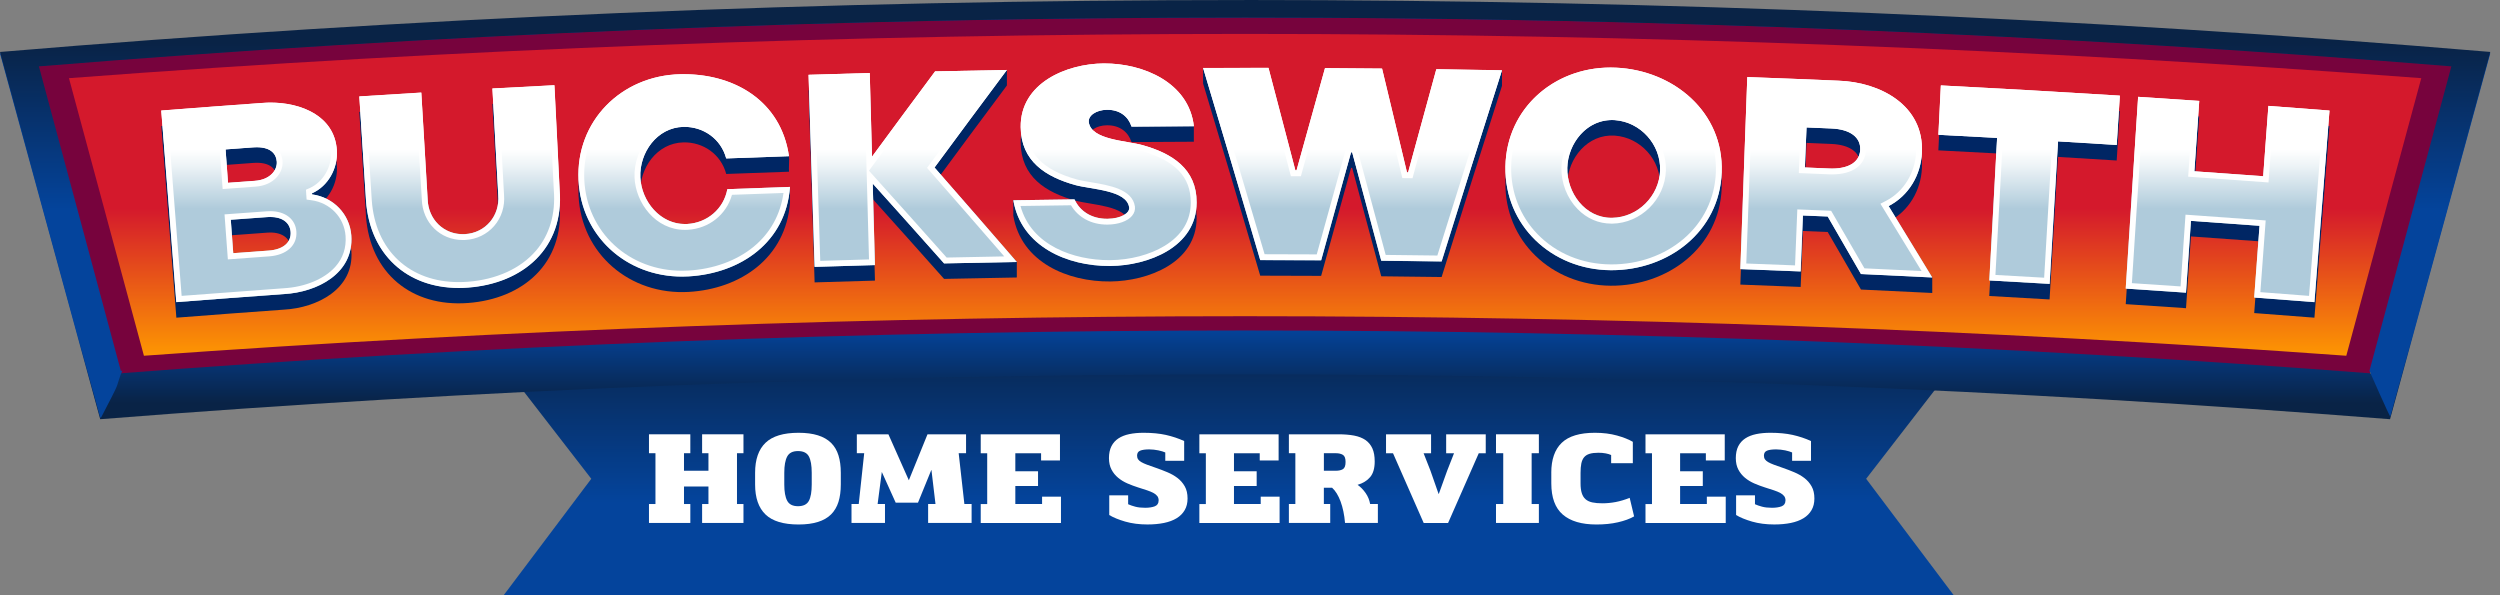 <svg width="168" height="40" viewBox="0 0 168 40" fill="none" xmlns="http://www.w3.org/2000/svg">
<rect x="0" y="0" width="168" height="40" fill="#808080" stroke="none"/>
<path d="M127.854 20.383L97.18 9.632L75.322 9.692L40.496 17.141L33.846 24.564L42.754 28.031L37.284 35.895H81.844H83.294H127.854L122.385 28.031L131.292 24.564L127.854 20.383Z" fill="url(#paint0_linear_3306_53820)"/>
<path d="M131.292 24.564H83.347H81.791H33.846L39.734 32.174L33.846 40H81.791H83.347H131.292L125.405 32.174L131.292 24.564Z" fill="url(#paint1_linear_3306_53820)"/>
<path d="M47.182 33.871H47.608V32.693H45.964V33.871H46.39V35.142H43.611V33.871H44.047V30.456H43.611V29.185H46.39V30.456H45.964V31.634H47.608V30.456H47.182V29.185H49.961V30.456H49.525V33.871H49.961V35.142H47.182V33.871Z" fill="white"/>
<path d="M50.743 31.771C50.743 30.879 50.975 30.206 51.442 29.756C51.908 29.307 52.649 29.083 53.666 29.083C54.172 29.083 54.605 29.141 54.966 29.254C55.326 29.367 55.62 29.537 55.848 29.761C56.076 29.987 56.241 30.266 56.345 30.602C56.451 30.939 56.502 31.329 56.502 31.771V32.558C56.502 33 56.449 33.392 56.345 33.727C56.239 34.063 56.073 34.342 55.848 34.568C55.62 34.794 55.326 34.962 54.966 35.075C54.605 35.188 54.172 35.246 53.666 35.246C52.649 35.246 51.908 35.022 51.442 34.573C50.975 34.123 50.743 33.452 50.743 32.558V31.771ZM52.704 32.558C52.704 33.047 52.77 33.412 52.901 33.654C53.031 33.895 53.272 34.017 53.626 34.017C53.98 34.017 54.227 33.897 54.356 33.658C54.484 33.419 54.548 33.051 54.548 32.558V31.771C54.548 31.276 54.484 30.91 54.356 30.671C54.227 30.432 53.984 30.312 53.626 30.312C53.268 30.312 53.031 30.434 52.901 30.675C52.77 30.917 52.704 31.282 52.704 31.771V32.558Z" fill="white"/>
<path d="M59.257 31.721L58.976 33.871H59.471V35.142H57.221V33.871H57.707L58.074 30.456H57.579V29.185H59.701L61.074 32.274L62.328 29.185H64.919V30.456H64.423L64.806 33.871H65.292V35.142H62.37V33.871H62.865L62.593 31.583H62.584L61.689 33.778H60.19L59.261 31.721H59.257Z" fill="white"/>
<path d="M71.299 35.144H65.905V33.873H66.34V30.458H65.905V29.187H71.23V30.945H69.961V30.458H68.23V31.669H69.756V32.659H68.23V33.871H70.028V33.375H71.297V35.142L71.299 35.144Z" fill="white"/>
<path d="M77.862 33.64C77.862 33.521 77.832 33.421 77.774 33.341C77.714 33.262 77.628 33.191 77.513 33.129C77.4 33.067 77.257 33.007 77.087 32.95C76.916 32.892 76.72 32.83 76.499 32.761C76.249 32.682 76.005 32.591 75.769 32.489C75.532 32.387 75.322 32.259 75.139 32.106C74.953 31.953 74.805 31.769 74.692 31.555C74.58 31.342 74.522 31.083 74.522 30.782C74.522 30.48 74.577 30.204 74.688 29.987C74.798 29.77 74.955 29.595 75.157 29.462C75.358 29.329 75.603 29.232 75.891 29.172C76.178 29.112 76.496 29.083 76.85 29.083C77.418 29.083 77.918 29.132 78.349 29.227C78.78 29.325 79.189 29.46 79.576 29.637V30.968H78.307V30.405C78.256 30.383 78.19 30.359 78.106 30.332C78.024 30.306 77.933 30.283 77.838 30.264C77.741 30.244 77.641 30.228 77.535 30.217C77.429 30.206 77.33 30.199 77.233 30.199C76.96 30.199 76.755 30.228 76.618 30.286C76.481 30.343 76.412 30.454 76.412 30.618C76.412 30.715 76.434 30.797 76.481 30.866C76.527 30.934 76.598 30.997 76.698 31.054C76.797 31.112 76.925 31.169 77.084 31.229C77.243 31.289 77.44 31.36 77.672 31.437C77.933 31.528 78.19 31.625 78.444 31.732C78.696 31.838 78.924 31.966 79.125 32.119C79.326 32.272 79.49 32.46 79.616 32.682C79.742 32.903 79.804 33.178 79.804 33.501C79.804 33.802 79.74 34.063 79.611 34.282C79.483 34.502 79.304 34.683 79.07 34.825C78.838 34.967 78.555 35.073 78.221 35.142C77.889 35.21 77.518 35.244 77.109 35.244C76.558 35.244 76.061 35.179 75.616 35.051C75.174 34.922 74.816 34.776 74.542 34.61V33.286H75.811V33.884C75.948 33.946 76.107 34.001 76.293 34.05C76.476 34.099 76.698 34.123 76.954 34.123C77.21 34.123 77.425 34.09 77.597 34.026C77.77 33.959 77.858 33.831 77.858 33.638L77.862 33.64Z" fill="white"/>
<path d="M85.992 35.144H80.597V33.873H81.033V30.458H80.597V29.187H85.923V30.945H84.654V30.458H82.923V31.669H84.448V32.659H82.923V33.871H84.72V33.375H85.989V35.142L85.992 35.144Z" fill="white"/>
<path d="M88.965 33.871H89.391V35.142H86.613V33.871H87.048V30.456H86.613V29.185H89.935C90.338 29.185 90.692 29.214 90.997 29.271C91.299 29.329 91.554 29.429 91.759 29.57C91.965 29.712 92.117 29.9 92.224 30.133C92.33 30.365 92.38 30.66 92.38 31.012C92.38 31.468 92.279 31.816 92.078 32.057C91.876 32.298 91.594 32.473 91.229 32.582C91.434 32.724 91.613 32.907 91.77 33.133C91.927 33.359 92.027 33.605 92.073 33.871H92.593V35.142H90.386C90.34 34.595 90.24 34.116 90.088 33.702C89.935 33.291 89.743 32.98 89.518 32.777H88.963V33.868L88.965 33.871ZM89.774 31.634C89.966 31.634 90.123 31.599 90.243 31.528C90.362 31.457 90.422 31.295 90.422 31.045C90.422 30.795 90.362 30.642 90.243 30.567C90.123 30.494 89.966 30.456 89.774 30.456H88.965V31.634H89.774Z" fill="white"/>
<path d="M95.672 35.144L93.61 30.458H93.141V29.187H96.168V30.458H95.666L96.126 31.628L96.672 33.189H96.689L97.251 31.628L97.711 30.458H97.182V29.187H99.842V30.458H99.373L97.311 35.144H95.674H95.672Z" fill="white"/>
<path d="M102.926 33.871H103.412V35.142H100.531V33.871H101.018V30.456H100.531V29.185H103.412V30.456H102.926V33.871Z" fill="white"/>
<path d="M104.246 31.771C104.246 30.879 104.48 30.206 104.949 29.756C105.417 29.307 106.16 29.083 107.177 29.083C107.727 29.083 108.223 29.145 108.66 29.267C109.098 29.389 109.454 29.53 109.726 29.69V31.125H108.269V30.578C108.172 30.531 108.05 30.496 107.902 30.467C107.754 30.438 107.59 30.425 107.407 30.425C107.168 30.425 106.971 30.45 106.814 30.498C106.657 30.547 106.536 30.624 106.447 30.733C106.359 30.841 106.299 30.981 106.264 31.151C106.231 31.322 106.213 31.53 106.213 31.774V32.482C106.213 32.744 106.24 32.963 106.295 33.136C106.348 33.308 106.434 33.448 106.551 33.55C106.669 33.651 106.819 33.722 107.002 33.762C107.188 33.802 107.409 33.822 107.672 33.822C107.973 33.822 108.274 33.793 108.576 33.736C108.877 33.678 109.191 33.585 109.514 33.454L109.812 34.701C109.523 34.867 109.162 34.998 108.729 35.097C108.298 35.197 107.814 35.246 107.281 35.246C106.286 35.246 105.532 35.024 105.019 34.579C104.504 34.136 104.248 33.434 104.248 32.48V31.771H104.246Z" fill="white"/>
<path d="M115.971 35.144H110.577V33.873H111.013V30.458H110.577V29.187H115.903V30.945H114.634V30.458H112.903V31.669H114.428V32.659H112.903V33.871H114.7V33.375H115.969V35.142L115.971 35.144Z" fill="white"/>
<path d="M119.986 33.64C119.986 33.521 119.957 33.421 119.898 33.341C119.838 33.262 119.752 33.191 119.637 33.129C119.524 33.067 119.38 33.007 119.21 32.95C119.04 32.892 118.843 32.83 118.622 32.761C118.372 32.682 118.129 32.591 117.892 32.489C117.656 32.387 117.446 32.259 117.262 32.106C117.077 31.953 116.929 31.769 116.816 31.555C116.703 31.34 116.646 31.083 116.646 30.782C116.646 30.48 116.701 30.204 116.811 29.987C116.922 29.77 117.079 29.595 117.28 29.462C117.481 29.329 117.727 29.232 118.014 29.172C118.301 29.112 118.62 29.083 118.974 29.083C119.542 29.083 120.041 29.132 120.472 29.227C120.904 29.325 121.313 29.46 121.699 29.637V30.968H120.43V30.405C120.38 30.383 120.313 30.359 120.229 30.332C120.147 30.306 120.057 30.283 119.962 30.264C119.864 30.244 119.765 30.228 119.659 30.217C119.553 30.206 119.453 30.199 119.356 30.199C119.084 30.199 118.878 30.228 118.741 30.286C118.604 30.343 118.536 30.454 118.536 30.618C118.536 30.715 118.558 30.797 118.604 30.866C118.651 30.934 118.722 30.997 118.821 31.054C118.92 31.112 119.049 31.169 119.208 31.229C119.367 31.289 119.564 31.36 119.796 31.437C120.057 31.528 120.313 31.625 120.567 31.732C120.82 31.838 121.047 31.966 121.248 32.119C121.45 32.272 121.613 32.46 121.739 32.682C121.865 32.903 121.927 33.178 121.927 33.501C121.927 33.802 121.863 34.063 121.735 34.282C121.607 34.502 121.427 34.683 121.193 34.825C120.961 34.967 120.678 35.073 120.344 35.142C120.013 35.21 119.641 35.244 119.232 35.244C118.682 35.244 118.184 35.179 117.74 35.051C117.298 34.922 116.94 34.776 116.666 34.61V33.286H117.934V33.884C118.072 33.946 118.231 34.001 118.416 34.05C118.6 34.099 118.821 34.123 119.077 34.123C119.334 34.123 119.548 34.09 119.721 34.026C119.893 33.959 119.982 33.831 119.982 33.638L119.986 33.64Z" fill="white"/>
<path d="M160.611 27.026C109.662 22.992 57.683 22.994 6.734 27.026C4.578 19.161 2.905 12.808 0.568 4.28C55.95 -0.385 111.187 0.022 166.571 4.688C164.234 13.215 162.766 19.161 160.611 27.026Z" fill="url(#paint2_linear_3306_53820)"/>
<path d="M160.611 27.026C109.662 22.992 57.683 22.994 6.734 27.026C4.578 19.161 2.905 12.808 0.568 4.28C55.95 -0.385 111.187 0.022 166.571 4.688C164.234 13.215 162.766 19.161 160.611 27.026Z" fill="url(#paint3_linear_3306_53820)"/>
<path d="M83.672 2.279C110.12 2.279 136.761 3.284 162.709 5.253L161.099 11.211L157.671 23.906C133.363 22.148 108.426 21.249 83.672 21.249C58.925 21.249 33.984 22.146 9.672 23.906L7.209 14.79L4.634 5.253C30.581 3.284 57.225 2.279 83.672 2.279ZM83.672 0.266C56.261 0.266 28.987 1.324 2.122 3.428C4.251 11.174 6.303 18.636 8.281 25.833C33.141 23.995 58.344 23.069 83.672 23.069C108.994 23.069 134.208 23.995 159.061 25.833C161.04 18.636 163.091 11.174 165.22 3.428C138.353 1.324 111.081 0.266 83.67 0.266H83.672Z" fill="#77033D"/>
<path d="M83.672 1.174C111.068 1.174 138.651 2.292 165.483 4.484L163.704 11.101L159.928 25.137C134.902 23.197 109.198 22.208 83.675 22.208C58.156 22.208 32.449 23.197 7.417 25.137L4.707 15.066L1.859 4.484C28.691 2.294 56.277 1.174 83.672 1.174ZM83.672 0.104C55.527 0.104 27.537 1.273 0 3.594C2.337 12.121 4.578 20.305 6.734 28.171C32.082 26.165 57.807 25.153 83.675 25.153C109.534 25.153 135.269 26.165 160.611 28.171C162.766 20.305 165.008 12.119 167.345 3.594C139.808 1.273 111.817 0.104 83.672 0.104Z" fill="url(#paint4_linear_3306_53820)"/>
<path d="M83.672 0.002C55.527 0.002 27.537 1.171 0 3.492C2.337 12.02 4.578 20.204 6.734 28.069C6.752 28.069 6.769 28.067 6.789 28.065C7.015 27.617 7.251 27.174 7.481 26.727C7.57 26.557 7.656 26.384 7.738 26.211C7.758 26.167 7.808 26.05 7.844 25.972C7.859 25.932 7.87 25.901 7.875 25.89C7.926 25.744 7.972 25.593 8.016 25.445C8.071 25.259 8.14 25.084 8.22 24.916C8.186 24.918 8.153 24.92 8.12 24.922L5.436 14.945L2.615 4.46C29.2 2.29 56.531 1.18 83.675 1.18C110.818 1.18 138.147 2.29 164.732 4.46L162.967 11.016L159.227 24.922C159.227 24.922 160.611 28.067 160.631 27.996C162.78 20.153 165.017 11.991 167.347 3.49C139.81 1.169 111.82 0 83.675 0L83.672 0.002Z" fill="url(#paint5_linear_3306_53820)"/>
<path d="M10.837 8.474C13.094 8.297 15.351 8.129 17.611 7.965C19.76 7.783 22.483 8.6 22.64 11.151C22.715 12.36 22.054 13.556 20.969 14.037C20.969 14.065 20.971 14.081 20.973 14.11C22.401 14.298 23.509 15.43 23.613 16.873C23.797 19.433 21.303 20.68 19.101 20.806C16.684 20.979 14.266 21.16 11.852 21.348C11.514 17.057 11.178 12.766 10.839 8.474H10.837ZM17.144 13.195C18.128 13.124 18.643 12.495 18.601 11.906C18.564 11.373 18.172 10.864 17.018 10.948C16.273 11.001 15.902 11.03 15.159 11.085C15.225 11.982 15.259 12.431 15.325 13.33C16.052 13.277 16.417 13.251 17.144 13.197V13.195ZM18.057 17.883C19.017 17.814 19.578 17.349 19.53 16.632C19.481 15.952 18.88 15.567 17.971 15.633C16.987 15.704 16.494 15.739 15.511 15.813C15.577 16.709 15.61 17.159 15.676 18.058C16.629 17.987 17.105 17.952 18.057 17.883Z" fill="#002664"/>
<path d="M24.595 14.535C24.444 12.196 24.294 9.858 24.144 7.52C25.532 7.431 26.92 7.345 28.309 7.261C28.45 9.648 28.594 12.037 28.735 14.424C28.773 15.815 29.865 16.853 31.249 16.771C32.628 16.689 33.597 15.536 33.48 14.152C33.349 11.762 33.219 9.375 33.088 6.986C34.477 6.911 35.865 6.838 37.253 6.767C37.37 9.107 37.488 11.448 37.605 13.786C37.925 17.717 35.131 20.084 31.452 20.361C27.65 20.646 24.866 18.35 24.592 14.53L24.595 14.535Z" fill="#002664"/>
<path d="M48.88 13.755C50.118 13.709 51.851 12.606 53.089 12.562V13.605C52.819 17.327 49.762 19.418 46.28 19.617C42.336 19.843 39.068 17.07 38.878 13.153C38.686 9.196 41.737 6.123 45.725 6.032C49.107 5.954 52.282 7.064 53.02 10.496C53.053 10.655 52.996 11.373 53.02 11.539C51.614 11.588 50.208 11.636 48.802 11.69C48.449 10.361 47.25 9.539 45.924 9.568C44.144 9.608 42.959 11.311 43.032 12.96C43.105 14.597 44.423 16.198 46.189 16.094C47.511 16.016 48.628 15.097 48.88 13.753V13.755Z" fill="#002664"/>
<path d="M63.444 18.744C61.852 16.951 60.254 15.164 58.649 13.381C58.698 15.206 58.748 17.033 58.797 18.857C57.444 18.893 56.093 18.933 54.742 18.977C54.608 14.674 54.471 10.372 54.336 6.069C55.706 6.025 57.077 5.985 58.448 5.948C58.499 7.823 58.549 9.697 58.6 11.572C60.008 9.657 61.421 7.746 62.84 5.839C64.271 5.806 66.234 4.725 67.664 4.701V5.744C66.035 7.923 64.415 10.108 62.801 12.298C64.505 14.24 66.641 15.651 68.33 17.604V18.647C66.701 18.674 65.073 18.707 63.444 18.742V18.744Z" fill="#002664"/>
<path d="M68.093 14.502V13.459C69.274 13.439 71.022 14.455 72.205 14.442C72.568 15.23 73.35 15.755 74.423 15.746C75.311 15.737 75.935 15.37 75.877 14.975C75.705 13.806 73.35 13.782 72.258 13.479C70.271 12.927 68.613 11.88 68.588 9.586C68.555 6.627 71.659 5.325 74.168 5.305C76.585 5.285 79.547 5.976 80.226 8.481V9.524C78.829 9.53 77.434 9.539 76.036 9.548C75.826 8.886 75.263 8.41 74.387 8.419C73.68 8.425 73.098 8.804 73.167 9.262C73.341 10.451 75.689 10.487 76.793 10.799C78.747 11.351 80.42 12.376 80.414 14.65C80.407 17.653 77.151 18.888 74.622 18.915C71.761 18.944 68.628 17.633 68.095 14.502H68.093Z" fill="#002664"/>
<path d="M80.847 5.611V4.568C82.14 4.566 83.949 5.607 85.242 5.609C85.848 7.903 86.451 10.199 87.05 12.495C87.079 12.495 87.095 12.495 87.126 12.495C87.76 10.204 88.399 7.914 89.04 5.624C90.318 5.631 91.596 5.642 92.874 5.655C93.435 7.978 93.994 10.303 94.549 12.628H94.624C95.252 10.319 95.885 8.007 96.521 5.697C97.81 5.717 99.645 4.703 100.934 4.725V5.768C99.568 10.046 98.215 14.329 96.877 18.616C95.524 18.596 94.173 18.581 92.82 18.567C92.173 16.138 91.523 13.709 90.866 11.282C90.837 11.282 90.822 11.282 90.791 11.282C90.117 13.7 89.447 16.118 88.781 18.538C87.417 18.53 86.053 18.525 84.687 18.525C83.422 14.218 82.142 9.914 80.849 5.616L80.847 5.611Z" fill="#002664"/>
<path d="M101.164 12.23C101.239 8.23 104.608 5.405 108.605 5.591C112.452 5.77 115.841 8.563 115.699 12.619C115.56 16.634 112.067 19.227 108.24 19.2C104.268 19.172 101.089 16.187 101.164 12.23ZM111.561 12.486C111.614 10.753 110.243 9.234 108.512 9.114C106.68 8.988 105.362 10.653 105.324 12.318C105.287 13.975 106.507 15.706 108.338 15.68C110.069 15.653 111.51 14.211 111.563 12.486H111.561Z" fill="#002664"/>
<path d="M125.058 19.457C124.315 18.169 123.57 16.88 122.822 15.591C122.157 15.562 121.823 15.549 121.158 15.523C121.107 16.776 121.056 18.029 121.005 19.282C119.654 19.227 118.302 19.174 116.951 19.125C117.108 14.823 117.262 10.522 117.419 6.22C119.458 6.295 121.494 6.375 123.53 6.464C126.349 6.554 129.309 8.115 129.154 11.304C129.081 12.803 128.272 14.192 126.917 14.889C127.794 16.317 128.977 17.212 129.848 18.645V19.688C128.252 19.608 126.656 19.53 125.058 19.457ZM121.288 12.296C121.943 12.323 122.27 12.336 122.922 12.365C124.184 12.418 124.967 11.955 125.007 11.107C125.044 10.259 124.321 9.727 123.075 9.674C122.405 9.646 122.069 9.632 121.399 9.603C121.355 10.68 121.332 11.218 121.288 12.294V12.296Z" fill="#002664"/>
<path d="M142.242 10.786C140.926 10.702 139.613 10.622 138.298 10.545C138.11 13.738 137.922 16.929 137.732 20.122C136.381 20.042 135.03 19.965 133.679 19.891C133.854 16.698 134.029 13.505 134.203 10.312C132.888 10.239 131.573 10.17 130.257 10.104C130.324 8.778 130.357 8.113 130.423 6.787C134.433 6.993 138.444 7.221 142.452 7.473C142.368 8.8 142.326 9.462 142.242 10.788V10.786Z" fill="#002664"/>
<path d="M143.683 7.551C145.052 7.639 146.422 7.73 147.791 7.825C147.682 9.402 147.572 10.979 147.463 12.555C149.004 12.662 150.545 12.772 152.086 12.887C152.203 11.311 152.32 9.736 152.438 8.16C153.806 8.262 155.175 8.366 156.543 8.474C156.205 12.766 155.869 17.057 155.53 21.348C154.182 21.242 152.831 21.138 151.483 21.038C151.602 19.431 151.721 17.825 151.841 16.218C150.306 16.103 148.77 15.994 147.234 15.888C147.123 17.495 147.012 19.103 146.9 20.711C145.549 20.618 144.2 20.527 142.85 20.438C143.128 16.142 143.405 11.847 143.683 7.551Z" fill="#002664"/>
<path d="M10.837 7.431C13.094 7.254 15.351 7.086 17.611 6.922C19.76 6.741 22.483 7.558 22.64 10.109C22.715 11.318 22.054 12.513 20.969 12.994C20.969 13.023 20.971 13.038 20.973 13.067C22.401 13.255 23.509 14.387 23.613 15.831C23.797 18.39 21.303 19.637 19.101 19.763C16.684 19.936 14.266 20.117 11.852 20.306C11.514 16.014 11.178 11.723 10.839 7.431H10.837ZM17.144 12.152C18.128 12.082 18.643 11.453 18.601 10.864C18.564 10.33 18.172 9.821 17.018 9.905C16.273 9.958 15.902 9.987 15.159 10.042C15.225 10.939 15.259 11.389 15.325 12.287C16.052 12.234 16.417 12.208 17.144 12.155V12.152ZM18.057 16.84C19.017 16.772 19.578 16.307 19.53 15.589C19.481 14.909 18.88 14.524 17.971 14.591C16.987 14.661 16.494 14.697 15.511 14.77C15.577 15.667 15.61 16.116 15.676 17.015C16.629 16.944 17.105 16.909 18.057 16.84Z" fill="url(#paint6_linear_3306_53820)"/>
<path d="M24.595 13.492C24.444 11.154 24.294 8.815 24.144 6.477C25.532 6.388 26.92 6.302 28.309 6.218C28.45 8.605 28.594 10.994 28.735 13.381C28.773 14.772 29.865 15.81 31.249 15.729C32.628 15.647 33.597 14.493 33.48 13.109C33.349 10.72 33.219 8.333 33.088 5.943C34.477 5.868 35.865 5.795 37.253 5.724C37.37 8.065 37.488 10.405 37.605 12.744C37.925 16.674 35.131 19.041 31.452 19.318C27.65 19.604 24.866 17.307 24.592 13.488L24.595 13.492Z" fill="url(#paint7_linear_3306_53820)"/>
<path d="M48.88 12.713C50.283 12.662 51.685 12.611 53.089 12.562C52.819 16.284 49.762 18.375 46.28 18.574C42.336 18.8 39.068 16.027 38.878 12.11C38.686 8.153 41.737 5.08 45.725 4.989C49.264 4.907 52.479 6.734 53.02 10.496C51.614 10.545 50.208 10.594 48.802 10.647C48.449 9.318 47.25 8.496 45.924 8.525C44.144 8.565 42.959 10.268 43.032 11.918C43.105 13.554 44.423 15.155 46.189 15.051C47.511 14.973 48.628 14.055 48.88 12.71V12.713Z" fill="url(#paint8_linear_3306_53820)"/>
<path d="M63.444 17.702C61.852 15.908 60.254 14.121 58.649 12.338C58.698 14.163 58.748 15.99 58.797 17.814C57.444 17.85 56.093 17.89 54.742 17.934C54.608 13.632 54.471 9.329 54.336 5.027C55.706 4.982 57.077 4.943 58.448 4.905C58.499 6.78 58.549 8.654 58.6 10.529C60.008 8.614 61.421 6.703 62.84 4.796C64.448 4.761 66.057 4.728 67.664 4.701C66.035 6.88 64.415 9.066 62.801 11.256C64.651 13.366 66.495 15.481 68.33 17.604C66.701 17.631 65.073 17.664 63.444 17.699V17.702Z" fill="url(#paint9_linear_3306_53820)"/>
<path d="M68.093 13.459C69.464 13.434 70.835 13.415 72.205 13.399C72.568 14.187 73.35 14.712 74.423 14.703C75.311 14.694 75.935 14.327 75.877 13.933C75.705 12.764 73.35 12.739 72.258 12.436C70.271 11.884 68.613 10.837 68.588 8.543C68.555 5.585 71.659 4.283 74.168 4.263C76.781 4.243 79.892 5.523 80.226 8.481C78.829 8.488 77.434 8.497 76.036 8.505C75.826 7.843 75.263 7.367 74.387 7.376C73.68 7.383 73.098 7.761 73.167 8.22C73.341 9.409 75.689 9.444 76.793 9.756C78.747 10.308 80.42 11.333 80.414 13.607C80.407 16.61 77.151 17.846 74.622 17.872C71.761 17.901 68.628 16.59 68.095 13.459H68.093Z" fill="url(#paint10_linear_3306_53820)"/>
<path d="M80.847 4.568C82.313 4.566 83.776 4.564 85.242 4.566C85.848 6.86 86.451 9.156 87.05 11.453C87.079 11.453 87.095 11.453 87.126 11.453C87.76 9.161 88.399 6.871 89.04 4.582C90.318 4.588 91.596 4.599 92.874 4.613C93.435 6.935 93.994 9.261 94.549 11.586H94.624C95.252 9.276 95.885 6.964 96.521 4.655C97.991 4.677 99.464 4.701 100.934 4.726C99.568 9.004 98.215 13.286 96.877 17.573C95.524 17.553 94.173 17.538 92.82 17.524C92.173 15.095 91.523 12.666 90.866 10.239C90.837 10.239 90.822 10.239 90.791 10.239C90.117 12.657 89.447 15.075 88.781 17.496C87.417 17.487 86.053 17.482 84.687 17.482C83.422 13.175 82.142 8.871 80.849 4.573L80.847 4.568Z" fill="url(#paint11_linear_3306_53820)"/>
<path d="M101.164 11.187C101.239 7.188 104.608 4.362 108.605 4.548C112.452 4.728 115.841 7.52 115.699 11.577C115.56 15.591 112.067 18.184 108.24 18.158C104.268 18.129 101.089 15.144 101.164 11.187ZM111.561 11.444C111.614 9.71 110.243 8.191 108.512 8.072C106.68 7.945 105.362 9.61 105.324 11.276C105.287 12.932 106.507 14.664 108.338 14.637C110.069 14.611 111.51 13.169 111.563 11.444H111.561Z" fill="url(#paint12_linear_3306_53820)"/>
<path d="M125.058 18.415C124.315 17.126 123.57 15.837 122.822 14.548C122.157 14.52 121.823 14.506 121.158 14.48C121.107 15.733 121.056 16.986 121.005 18.24C119.654 18.184 118.302 18.131 116.951 18.082C117.108 13.78 117.262 9.48 117.419 5.177C119.458 5.253 121.494 5.332 123.53 5.421C126.349 5.512 129.309 7.073 129.154 10.261C129.081 11.761 128.272 13.149 126.917 13.846C127.898 15.443 128.876 17.042 129.848 18.645C128.252 18.565 126.656 18.488 125.058 18.415ZM121.288 11.253C121.943 11.28 122.27 11.293 122.922 11.322C124.184 11.375 124.967 10.912 125.007 10.064C125.044 9.216 124.321 8.685 123.075 8.632C122.405 8.603 122.069 8.59 121.399 8.561C121.355 9.637 121.332 10.175 121.288 11.251V11.253Z" fill="url(#paint13_linear_3306_53820)"/>
<path d="M142.242 9.741C140.926 9.657 139.613 9.577 138.298 9.5C138.11 12.693 137.922 15.884 137.732 19.077C136.381 18.997 135.03 18.919 133.679 18.846C133.854 15.653 134.029 12.46 134.203 9.267C132.888 9.194 131.573 9.125 130.257 9.059C130.324 7.733 130.357 7.068 130.423 5.742C134.433 5.948 138.444 6.176 142.452 6.428C142.368 7.755 142.326 8.417 142.242 9.743V9.741Z" fill="url(#paint14_linear_3306_53820)"/>
<path d="M143.683 6.508C145.052 6.597 146.422 6.687 147.791 6.783C147.682 8.359 147.572 9.936 147.463 11.512C149.004 11.619 150.545 11.729 152.086 11.845C152.203 10.268 152.32 8.694 152.438 7.117C153.806 7.219 155.175 7.323 156.543 7.431C156.205 11.723 155.869 16.014 155.53 20.306C154.182 20.199 152.831 20.095 151.483 19.996C151.602 18.388 151.721 16.783 151.841 15.175C150.306 15.06 148.77 14.951 147.234 14.845C147.123 16.453 147.012 18.06 146.9 19.668C145.549 19.575 144.2 19.484 142.85 19.396C143.128 15.1 143.405 10.804 143.683 6.508Z" fill="url(#paint15_linear_3306_53820)"/>
<path d="M18.19 6.898V7.29C19.983 7.29 22.121 8.034 22.249 10.133C22.315 11.202 21.723 12.232 20.81 12.637L20.56 12.748L20.578 13.02V13.069L20.582 13.094L20.604 13.412L20.92 13.454C22.185 13.623 23.131 14.61 23.222 15.857C23.277 16.645 23.054 17.334 22.552 17.905C21.82 18.74 20.52 19.287 19.07 19.371C16.793 19.535 14.485 19.708 12.206 19.883L11.255 7.788C13.375 7.624 15.519 7.462 17.642 7.31C17.821 7.294 18.006 7.287 18.19 7.287V6.896M14.962 12.704L15.351 12.675C16.079 12.622 16.441 12.595 17.169 12.542C18.422 12.451 19.041 11.597 18.988 10.837C18.966 10.525 18.776 9.504 17.257 9.504C17.171 9.504 17.08 9.508 16.99 9.515C16.245 9.568 15.873 9.597 15.128 9.652L14.739 9.681L14.768 10.071L14.854 11.245L14.934 12.314L14.962 12.704ZM15.314 17.431L15.703 17.403C16.656 17.332 17.131 17.296 18.084 17.228C19.262 17.143 19.983 16.488 19.917 15.56C19.859 14.728 19.169 14.19 18.163 14.19C18.09 14.19 18.015 14.192 17.94 14.198C16.954 14.269 16.463 14.305 15.477 14.378L15.088 14.407L15.117 14.796L15.194 15.839L15.283 17.04L15.312 17.429M18.188 6.893C17.991 6.893 17.797 6.902 17.606 6.918C15.347 7.082 13.09 7.25 10.833 7.427C11.171 11.718 11.507 16.01 11.845 20.301C14.261 20.113 16.678 19.931 19.094 19.759C21.296 19.633 23.79 18.386 23.606 15.826C23.502 14.382 22.395 13.251 20.967 13.062C20.967 13.034 20.965 13.018 20.962 12.989C22.048 12.509 22.709 11.313 22.634 10.104C22.492 7.779 20.213 6.893 18.186 6.893H18.188ZM15.323 12.283C15.256 11.386 15.223 10.937 15.157 10.038C15.902 9.982 16.273 9.956 17.016 9.9C17.1 9.894 17.18 9.892 17.257 9.892C18.225 9.892 18.564 10.365 18.599 10.859C18.641 11.448 18.126 12.075 17.142 12.148C16.415 12.201 16.05 12.228 15.323 12.281V12.283ZM15.674 17.011C15.608 16.114 15.575 15.664 15.508 14.765C16.492 14.692 16.985 14.657 17.969 14.586C18.035 14.582 18.099 14.579 18.163 14.579C18.962 14.579 19.483 14.956 19.527 15.587C19.578 16.304 19.017 16.769 18.055 16.838C17.102 16.907 16.627 16.942 15.674 17.013V17.011Z" fill="white"/>
<path d="M36.884 6.138L37.043 9.302L37.216 12.768V12.775V12.781C37.344 14.369 36.933 15.771 36.026 16.836C34.996 18.043 33.362 18.789 31.426 18.935C31.225 18.95 31.021 18.957 30.824 18.957C29.206 18.957 27.805 18.448 26.768 17.487C25.72 16.512 25.103 15.124 24.984 13.47L24.65 8.264L24.559 6.847C25.682 6.776 26.816 6.705 27.942 6.636L28.085 9.046L28.346 13.403C28.393 14.958 29.575 16.129 31.099 16.129C31.156 16.129 31.216 16.129 31.273 16.125C32.036 16.081 32.721 15.746 33.208 15.186C33.701 14.617 33.937 13.871 33.871 13.087L33.502 6.318C34.627 6.256 35.761 6.196 36.886 6.14M37.258 5.731C35.869 5.799 34.481 5.872 33.093 5.95C33.223 8.339 33.353 10.726 33.484 13.116C33.601 14.497 32.633 15.653 31.253 15.735C31.203 15.737 31.152 15.74 31.103 15.74C29.792 15.74 28.777 14.728 28.74 13.388C28.598 11.001 28.454 8.612 28.313 6.225C26.925 6.306 25.536 6.393 24.148 6.484C24.298 8.822 24.449 11.16 24.599 13.499C24.858 17.104 27.351 19.353 30.829 19.353C31.035 19.353 31.247 19.345 31.459 19.329C35.135 19.052 37.93 16.685 37.611 12.755C37.494 10.414 37.377 8.073 37.26 5.735L37.258 5.731Z" fill="white"/>
<path d="M45.948 5.379C47.651 5.379 49.172 5.828 50.35 6.678C51.495 7.507 52.253 8.689 52.556 10.122C51.4 10.162 50.235 10.204 49.083 10.246C48.61 8.97 47.407 8.135 45.995 8.135C45.968 8.135 45.942 8.135 45.915 8.135C45.062 8.155 44.259 8.523 43.656 9.169C42.977 9.898 42.597 10.932 42.641 11.935C42.716 13.625 44.034 15.447 46.028 15.447C46.09 15.447 46.152 15.447 46.211 15.443C47.648 15.359 48.809 14.429 49.189 13.091C50.341 13.049 51.502 13.007 52.651 12.967C52.446 14.424 51.756 15.669 50.639 16.585C49.503 17.518 47.947 18.087 46.255 18.182C46.114 18.191 45.97 18.195 45.829 18.195C44.104 18.195 42.488 17.584 41.281 16.472C40.063 15.352 39.347 13.795 39.265 12.09C39.181 10.348 39.767 8.709 40.916 7.471C42.13 6.165 43.839 5.423 45.731 5.379C45.804 5.379 45.877 5.376 45.948 5.376M45.948 4.984C45.873 4.984 45.798 4.984 45.723 4.987C41.734 5.077 38.684 8.151 38.876 12.108C39.059 15.877 42.088 18.585 45.829 18.585C45.977 18.585 46.127 18.581 46.278 18.572C49.762 18.372 52.817 16.282 53.087 12.56C51.683 12.608 50.281 12.657 48.877 12.71C48.628 14.054 47.509 14.973 46.187 15.051C46.132 15.053 46.079 15.055 46.026 15.055C44.341 15.055 43.101 13.503 43.03 11.918C42.957 10.268 44.142 8.567 45.922 8.525C45.946 8.525 45.97 8.525 45.992 8.525C47.29 8.525 48.453 9.342 48.8 10.646C50.206 10.593 51.612 10.545 53.018 10.496C52.488 6.813 49.397 4.987 45.948 4.987V4.984Z" fill="white"/>
<path d="M66.873 5.106C65.407 7.068 63.935 9.057 62.485 11.025L62.297 11.28L62.505 11.517C64.165 13.408 65.836 15.326 67.485 17.23C66.196 17.252 64.899 17.279 63.614 17.308C62.069 15.569 60.497 13.811 58.938 12.077L58.395 11.47L58.914 10.762C60.276 8.908 61.664 7.033 63.039 5.184C64.311 5.155 65.597 5.129 66.873 5.106ZM58.068 5.308L58.134 7.728L58.211 10.54L58.236 11.47L58.26 12.347L58.328 14.885L58.397 17.434C57.309 17.462 56.211 17.496 55.121 17.531L54.928 11.468L54.736 5.405C55.843 5.37 56.96 5.337 58.065 5.308M67.662 4.701C66.055 4.73 64.445 4.761 62.838 4.796C61.419 6.703 60.006 8.614 58.598 10.529C58.547 8.654 58.496 6.78 58.446 4.905C57.075 4.943 55.704 4.982 54.334 5.027C54.468 9.329 54.605 13.632 54.74 17.934C56.091 17.892 57.444 17.852 58.795 17.814C58.746 15.99 58.695 14.163 58.647 12.338C60.249 14.121 61.848 15.908 63.442 17.702C65.071 17.666 66.698 17.633 68.328 17.606C66.493 15.483 64.649 13.366 62.798 11.258C64.412 9.068 66.033 6.882 67.662 4.703V4.701Z" fill="white"/>
<path d="M74.23 4.652C76.58 4.652 79.222 5.733 79.764 8.091C78.612 8.098 77.451 8.105 76.299 8.113C75.963 7.403 75.276 6.986 74.409 6.986H74.381C73.808 6.993 73.293 7.197 73.005 7.535C72.82 7.753 72.74 8.016 72.778 8.277C72.95 9.458 74.502 9.728 75.747 9.945C76.101 10.007 76.434 10.064 76.684 10.135C78.966 10.78 80.025 11.882 80.02 13.61C80.018 14.834 79.423 15.815 78.258 16.523C77.279 17.119 75.95 17.469 74.617 17.482C74.588 17.482 74.56 17.482 74.531 17.482C72.188 17.482 69.307 16.519 68.577 13.842C69.705 13.824 70.843 13.806 71.971 13.793C72.451 14.613 73.335 15.093 74.392 15.093H74.429C75.15 15.086 75.764 14.867 76.067 14.511C76.229 14.322 76.297 14.097 76.266 13.875C76.094 12.71 74.546 12.451 73.304 12.243C72.948 12.183 72.612 12.128 72.364 12.059C70.076 11.424 69 10.306 68.98 8.539C68.969 7.637 69.28 6.858 69.906 6.22C71.02 5.082 72.842 4.666 74.173 4.655H74.233M74.233 4.263C74.213 4.263 74.191 4.263 74.171 4.263C71.659 4.283 68.558 5.587 68.591 8.543C68.617 10.837 70.273 11.884 72.26 12.436C73.353 12.739 75.707 12.764 75.879 13.933C75.937 14.325 75.314 14.694 74.425 14.703C74.414 14.703 74.403 14.703 74.392 14.703C73.335 14.703 72.566 14.181 72.207 13.399C70.837 13.417 69.466 13.437 68.096 13.459C68.624 16.557 71.697 17.874 74.533 17.874C74.564 17.874 74.593 17.874 74.624 17.874C77.151 17.85 80.407 16.612 80.416 13.61C80.423 11.333 78.749 10.31 76.795 9.759C75.692 9.446 73.344 9.411 73.169 8.222C73.103 7.764 73.682 7.385 74.389 7.378C74.398 7.378 74.405 7.378 74.414 7.378C75.276 7.378 75.831 7.85 76.041 8.508C77.438 8.497 78.833 8.488 80.23 8.483C79.899 5.549 76.835 4.265 74.235 4.265L74.233 4.263Z" fill="white"/>
<path d="M84.035 4.956C84.338 4.956 84.638 4.956 84.941 4.956C85.521 7.146 86.102 9.362 86.672 11.55L86.748 11.84H87.048H87.079H87.121H87.42L87.499 11.552C88.103 9.369 88.719 7.155 89.332 4.969C90.404 4.976 91.49 4.984 92.562 4.993C93.097 7.21 93.636 9.455 94.167 11.67L94.237 11.966L94.543 11.971H94.618L94.921 11.975L95 11.683C95.599 9.482 96.21 7.25 96.815 5.044C98.005 5.062 99.205 5.082 100.399 5.102C99.123 9.097 97.843 13.153 96.59 17.172C95.436 17.157 94.273 17.141 93.119 17.13C92.5 14.81 91.87 12.456 91.242 10.131L91.165 9.843H90.868L90.831 9.841H90.793L90.495 9.838L90.415 10.126C89.772 12.436 89.122 14.779 88.485 17.095C87.32 17.088 86.144 17.084 84.981 17.084C83.798 13.058 82.587 8.981 81.375 4.956C82.262 4.956 83.151 4.953 84.037 4.953M84.037 4.562C82.974 4.562 81.913 4.562 80.849 4.566C82.142 8.864 83.422 13.169 84.687 17.476C86.051 17.476 87.415 17.482 88.781 17.489C89.447 15.069 90.117 12.651 90.791 10.232C90.82 10.232 90.835 10.232 90.866 10.232C91.52 12.659 92.173 15.089 92.82 17.518C94.173 17.531 95.524 17.547 96.877 17.566C98.215 13.279 99.565 8.997 100.934 4.719C99.464 4.692 97.991 4.668 96.521 4.648C95.887 6.957 95.254 9.267 94.624 11.579H94.549C93.994 9.252 93.435 6.929 92.874 4.604C91.596 4.59 90.318 4.581 89.04 4.573C88.399 6.862 87.76 9.154 87.126 11.444C87.097 11.444 87.081 11.444 87.05 11.444C86.451 9.147 85.85 6.851 85.242 4.557C84.84 4.557 84.437 4.557 84.035 4.557L84.037 4.562Z" fill="white"/>
<path d="M108.232 4.539V4.931C108.349 4.931 108.468 4.933 108.585 4.94C110.422 5.026 112.125 5.72 113.378 6.895C114.685 8.118 115.368 9.776 115.306 11.565C115.244 13.33 114.468 14.929 113.119 16.067C111.822 17.163 110.108 17.768 108.298 17.768H108.24C106.33 17.755 104.584 17.033 103.324 15.737C102.148 14.528 101.52 12.916 101.551 11.196C101.584 9.453 102.293 7.856 103.549 6.701C104.787 5.56 106.45 4.933 108.229 4.933V4.542M108.287 15.029C108.304 15.029 108.32 15.029 108.338 15.029C110.27 15 111.888 13.397 111.948 11.457C112.007 9.511 110.475 7.817 108.534 7.681C108.459 7.677 108.384 7.673 108.311 7.673C106.273 7.673 104.968 9.537 104.929 11.267C104.904 12.287 105.311 13.328 106.016 14.05C106.64 14.69 107.425 15.027 108.289 15.027M108.232 4.539C104.4 4.539 101.237 7.312 101.164 11.187C101.089 15.144 104.268 18.129 108.24 18.157C108.26 18.157 108.28 18.157 108.3 18.157C112.103 18.157 115.558 15.569 115.699 11.576C115.841 7.518 112.452 4.728 108.605 4.548C108.479 4.542 108.355 4.539 108.232 4.539ZM108.289 14.637C106.483 14.637 105.282 12.918 105.32 11.275C105.358 9.67 106.582 8.065 108.311 8.065C108.375 8.065 108.442 8.067 108.508 8.071C110.239 8.191 111.61 9.708 111.557 11.444C111.503 13.169 110.062 14.61 108.331 14.637C108.316 14.637 108.302 14.637 108.287 14.637H108.289Z" fill="white"/>
<path d="M117.793 5.582C119.823 5.658 121.697 5.733 123.514 5.811C125.27 5.866 126.875 6.506 127.81 7.52C128.493 8.262 128.814 9.179 128.761 10.241C128.692 11.641 127.916 12.89 126.736 13.499L126.362 13.691L126.583 14.05C127.43 15.43 128.285 16.827 129.13 18.215C127.852 18.151 126.563 18.091 125.29 18.032C124.582 16.805 123.868 15.569 123.161 14.351L123.052 14.165L122.838 14.156C122.173 14.128 121.839 14.114 121.171 14.088L120.78 14.072L120.764 14.464L120.627 17.834C119.54 17.79 118.441 17.748 117.351 17.708L117.557 12.066L117.791 5.585M123.114 11.718C124.496 11.718 125.347 11.107 125.394 10.084C125.414 9.652 125.276 9.263 124.996 8.957C124.602 8.525 123.941 8.28 123.088 8.242C122.418 8.213 122.082 8.2 121.412 8.171L121.021 8.156L121.005 8.547L120.95 9.907L120.895 11.238L120.879 11.63L121.271 11.645C121.925 11.672 122.25 11.685 122.904 11.714C122.975 11.716 123.046 11.718 123.117 11.718M117.417 5.179C117.26 9.482 117.106 13.782 116.949 18.085C118.299 18.133 119.652 18.186 121.003 18.242C121.054 16.989 121.105 15.735 121.156 14.482C121.821 14.508 122.155 14.524 122.82 14.551C123.568 15.837 124.313 17.126 125.055 18.417C126.652 18.49 128.25 18.565 129.846 18.647C128.871 17.046 127.894 15.447 126.915 13.849C128.27 13.149 129.079 11.763 129.152 10.264C129.307 7.077 126.346 5.514 123.528 5.423C121.492 5.334 119.453 5.255 117.417 5.179ZM123.117 11.329C123.052 11.329 122.988 11.329 122.922 11.324C122.268 11.296 121.94 11.282 121.288 11.256C121.332 10.179 121.355 9.641 121.399 8.565C122.069 8.592 122.405 8.607 123.075 8.636C124.321 8.689 125.044 9.221 125.007 10.069C124.971 10.873 124.266 11.329 123.117 11.329Z" fill="white"/>
<path d="M130.794 6.154C134.528 6.346 138.307 6.563 142.038 6.794L141.877 9.327C140.696 9.251 139.5 9.178 138.32 9.11L137.931 9.088L137.909 9.477L137.522 16.049L137.367 18.662C136.279 18.598 135.181 18.536 134.093 18.476L134.234 15.895L134.595 9.289L134.617 8.899L134.228 8.877C133.049 8.813 131.853 8.749 130.671 8.689L130.799 6.154M130.427 5.742C130.361 7.068 130.328 7.732 130.262 9.059C131.577 9.125 132.892 9.194 134.208 9.267C134.033 12.46 133.859 15.653 133.684 18.846C135.035 18.919 136.385 18.997 137.736 19.076C137.924 15.883 138.112 12.693 138.302 9.499C139.618 9.577 140.933 9.657 142.246 9.741C142.33 8.414 142.372 7.752 142.456 6.426C138.448 6.176 134.44 5.948 130.427 5.739V5.742Z" fill="white"/>
<path d="M144.048 6.922C145.155 6.995 146.27 7.068 147.373 7.146L147.185 9.863L147.072 11.483L147.046 11.873L147.435 11.9C148.969 12.006 150.523 12.117 152.055 12.232L152.444 12.261L152.473 11.871L152.794 7.533C153.899 7.615 155.013 7.701 156.119 7.788L155.168 19.883C154.082 19.796 152.986 19.714 151.896 19.632L152.046 17.613L152.225 15.204L152.254 14.814L151.865 14.785C150.335 14.672 148.786 14.559 147.256 14.453L146.867 14.426L146.84 14.816L146.714 16.645L146.535 19.247C145.45 19.172 144.351 19.099 143.263 19.028L143.458 16.012L144.046 6.922M143.681 6.506C143.402 10.802 143.126 15.097 142.847 19.393C144.198 19.48 145.547 19.57 146.898 19.666C147.008 18.058 147.119 16.45 147.231 14.843C148.768 14.949 150.302 15.06 151.839 15.173C151.719 16.78 151.6 18.386 151.48 19.993C152.829 20.093 154.18 20.197 155.528 20.303C155.867 16.012 156.203 11.72 156.541 7.429C155.172 7.321 153.804 7.216 152.435 7.115C152.318 8.691 152.201 10.266 152.084 11.842C150.543 11.727 149.002 11.616 147.461 11.51C147.57 9.933 147.68 8.357 147.788 6.78C146.42 6.685 145.052 6.594 143.681 6.506Z" fill="white"/>
<defs>
<linearGradient id="paint0_linear_3306_53820" x1="82.569" y1="24.568" x2="82.569" y2="19.9" gradientUnits="userSpaceOnUse">
<stop stop-color="#7DA8B2"/>
<stop offset="1" stop-color="#6390A5"/>
</linearGradient>
<linearGradient id="paint1_linear_3306_53820" x1="82.569" y1="21.88" x2="82.569" y2="34.805" gradientUnits="userSpaceOnUse">
<stop stop-color="#092346"/>
<stop offset="0.92" stop-color="#04449C"/>
</linearGradient>
<linearGradient id="paint2_linear_3306_53820" x1="0.568" y1="14.001" x2="166.571" y2="14.001" gradientUnits="userSpaceOnUse">
<stop stop-color="#A80447"/>
<stop offset="0.92" stop-color="#D4192C"/>
</linearGradient>
<linearGradient id="paint3_linear_3306_53820" x1="83.571" y1="24.329" x2="83.571" y2="13.102" gradientUnits="userSpaceOnUse">
<stop stop-color="#FF9C00"/>
<stop offset="0.92" stop-color="#D4192C"/>
</linearGradient>
<linearGradient id="paint4_linear_3306_53820" x1="83.672" y1="27.086" x2="83.672" y2="21.541" gradientUnits="userSpaceOnUse">
<stop stop-color="#092346"/>
<stop offset="0.92" stop-color="#04449C"/>
</linearGradient>
<linearGradient id="paint5_linear_3306_53820" x1="83.672" y1="2.899" x2="83.672" y2="15.153" gradientUnits="userSpaceOnUse">
<stop stop-color="#092346"/>
<stop offset="0.92" stop-color="#04449C"/>
</linearGradient>
<linearGradient id="paint6_linear_3306_53820" x1="17.228" y1="10.062" x2="17.228" y2="14.026" gradientUnits="userSpaceOnUse">
<stop stop-color="white"/>
<stop offset="0.26" stop-color="#EEF4F7"/>
<stop offset="0.77" stop-color="#C3D8E4"/>
<stop offset="1" stop-color="#AFCBDB"/>
</linearGradient>
<linearGradient id="paint7_linear_3306_53820" x1="30.886" y1="10.062" x2="30.886" y2="14.026" gradientUnits="userSpaceOnUse">
<stop stop-color="white"/>
<stop offset="0.26" stop-color="#EEF4F7"/>
<stop offset="0.77" stop-color="#C3D8E4"/>
<stop offset="1" stop-color="#AFCBDB"/>
</linearGradient>
<linearGradient id="paint8_linear_3306_53820" x1="45.977" y1="10.062" x2="45.977" y2="14.026" gradientUnits="userSpaceOnUse">
<stop stop-color="white"/>
<stop offset="0.26" stop-color="#EEF4F7"/>
<stop offset="0.77" stop-color="#C3D8E4"/>
<stop offset="1" stop-color="#AFCBDB"/>
</linearGradient>
<linearGradient id="paint9_linear_3306_53820" x1="61.333" y1="10.062" x2="61.333" y2="14.026" gradientUnits="userSpaceOnUse">
<stop stop-color="white"/>
<stop offset="0.26" stop-color="#EEF4F7"/>
<stop offset="0.77" stop-color="#C3D8E4"/>
<stop offset="1" stop-color="#AFCBDB"/>
</linearGradient>
<linearGradient id="paint10_linear_3306_53820" x1="74.252" y1="10.062" x2="74.252" y2="14.026" gradientUnits="userSpaceOnUse">
<stop stop-color="white"/>
<stop offset="0.26" stop-color="#EEF4F7"/>
<stop offset="0.77" stop-color="#C3D8E4"/>
<stop offset="1" stop-color="#AFCBDB"/>
</linearGradient>
<linearGradient id="paint11_linear_3306_53820" x1="90.888" y1="10.062" x2="90.888" y2="14.026" gradientUnits="userSpaceOnUse">
<stop stop-color="white"/>
<stop offset="0.26" stop-color="#EEF4F7"/>
<stop offset="0.77" stop-color="#C3D8E4"/>
<stop offset="1" stop-color="#AFCBDB"/>
</linearGradient>
<linearGradient id="paint12_linear_3306_53820" x1="108.433" y1="10.062" x2="108.433" y2="14.026" gradientUnits="userSpaceOnUse">
<stop stop-color="white"/>
<stop offset="0.26" stop-color="#EEF4F7"/>
<stop offset="0.77" stop-color="#C3D8E4"/>
<stop offset="1" stop-color="#AFCBDB"/>
</linearGradient>
<linearGradient id="paint13_linear_3306_53820" x1="123.399" y1="10.062" x2="123.399" y2="14.026" gradientUnits="userSpaceOnUse">
<stop stop-color="white"/>
<stop offset="0.26" stop-color="#EEF4F7"/>
<stop offset="0.77" stop-color="#C3D8E4"/>
<stop offset="1" stop-color="#AFCBDB"/>
</linearGradient>
<linearGradient id="paint14_linear_3306_53820" x1="136.354" y1="10.062" x2="136.354" y2="14.026" gradientUnits="userSpaceOnUse">
<stop stop-color="white"/>
<stop offset="0.26" stop-color="#EEF4F7"/>
<stop offset="0.77" stop-color="#C3D8E4"/>
<stop offset="1" stop-color="#AFCBDB"/>
</linearGradient>
<linearGradient id="paint15_linear_3306_53820" x1="149.696" y1="10.062" x2="149.696" y2="14.026" gradientUnits="userSpaceOnUse">
<stop stop-color="white"/>
<stop offset="0.26" stop-color="#EEF4F7"/>
<stop offset="0.77" stop-color="#C3D8E4"/>
<stop offset="1" stop-color="#AFCBDB"/>
</linearGradient>
</defs>
</svg>
